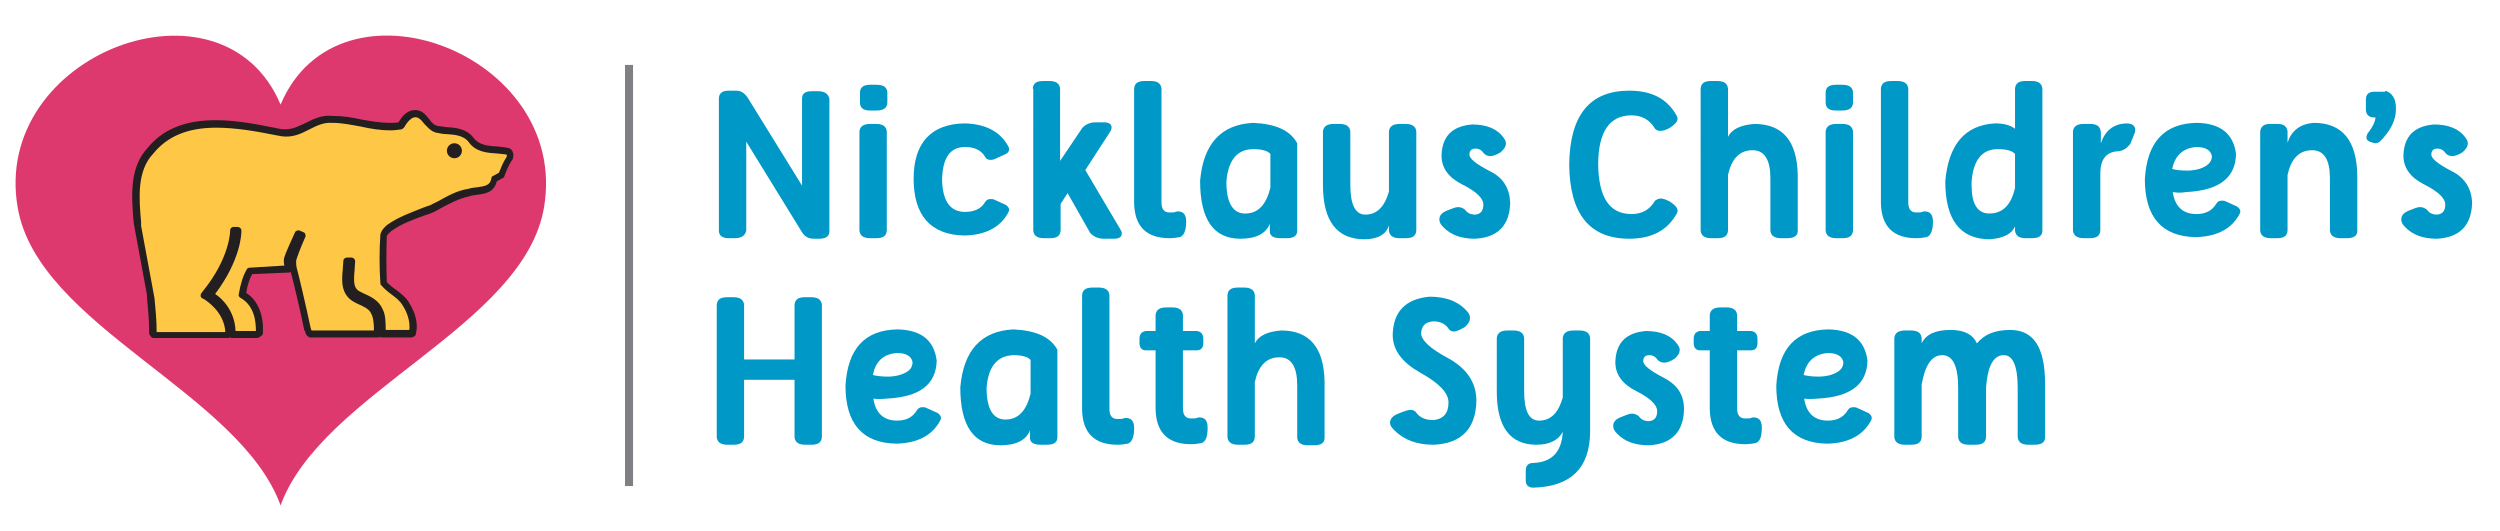 <?xml version="1.0" encoding="utf-8"?>
<!-- Generator: Adobe Illustrator 19.2.1, SVG Export Plug-In . SVG Version: 6.00 Build 0)  -->
<svg version="1.1" id="Layer_1" xmlns="http://www.w3.org/2000/svg" xmlns:xlink="http://www.w3.org/1999/xlink" x="0px" y="0px"
	 viewBox="0 0 466 99" style="enable-background:new 0 0 466 99;" xml:space="preserve">
<style type="text/css">
	.st0{fill:#808084;}
	.st1{fill:#0099C7;}
	.st2{fill:#DE396E;}
	.st3{fill:#FFC746;}
	.st4{fill:#231F20;}
</style>
<title>MC Health System</title>
<g>
	<polyline class="st0" points="116.5,12.1 116.5,90.6 118,90.6 118,12.1 	"/>
	<g>
		<path class="st1" d="M135.8,16.9h1.4c0.9,0,1.5,0.4,2.1,1.2l10.2,16.5V18.4c0-1,0.6-1.4,1.9-1.4h1.1c1.2,0,1.9,0.5,2.1,1.4v24.7
			c0,0.9-0.6,1.4-1.9,1.4h-1c-1,0-1.7-0.4-2.2-1.2l-10.4-16.9v16.6c-0.2,0.9-0.9,1.4-2.1,1.4h-1.1c-1.3,0-1.9-0.5-1.9-1.4V18.4
			C134,17.4,134.6,16.9,135.8,16.9z"/>
		<path class="st1" d="M165.4,17.3v1.8c0,1-0.7,1.5-2,1.5h-1.2c-1.3,0-1.9-0.5-1.9-1.5v-1.8c0-1,0.6-1.5,1.9-1.5h1.2
			C164.7,15.8,165.4,16.3,165.4,17.3z M165.3,43c-0.1,1-0.7,1.4-2,1.4h-1.1c-1.3,0-1.9-0.5-2-1.4V24.5c0.1-0.9,0.7-1.4,2-1.4h1.1
			c1.3,0,1.9,0.5,2,1.4V43z"/>
		<path class="st1" d="M179.8,23c3.9,0.1,6.6,1.5,8.1,4.2c0.1,0.2,0.2,0.4,0.2,0.6c0,0.4-0.2,0.7-0.6,0.9l-2.2,1
			c-0.3,0.1-0.5,0.1-0.7,0.1c-0.5,0-0.8-0.2-1-0.6c-0.7-1.2-2-1.8-3.7-1.8c-2.8,0-4.2,2-4.3,6.1c0.1,4,1.5,6,4.3,6
			c1.7,0,3-0.6,3.7-1.8c0.2-0.4,0.6-0.6,1-0.6c0.2,0,0.5,0,0.7,0.1l2.2,1c0.4,0.3,0.6,0.6,0.6,0.9c0,0.2-0.1,0.4-0.2,0.6
			c-1.5,2.7-4.2,4.1-8.1,4.2c-6.3-0.1-9.5-3.7-9.5-10.6C170.3,26.7,173.5,23.1,179.8,23z"/>
		<path class="st1" d="M192.5,16.5c0.1-1,0.7-1.4,2-1.4h1.1c1.3,0,1.9,0.5,2,1.4v13.5l4.1-6.1c0.6-0.7,1.5-1.1,2.5-1.1h1.5
			c1,0,1.5,0.3,1.5,1c0,0.2-0.1,0.5-0.3,0.8l-4.6,7.1l6.5,11c0.2,0.3,0.3,0.5,0.3,0.8c0,0.7-0.5,1-1.5,1h-1.9c-1,0-1.9-0.4-2.5-1.1
			l-4.2-7.4l-1.3,2V43c-0.1,1-0.7,1.4-2,1.4h-1.1c-1.3,0-1.9-0.5-2-1.4V16.5z"/>
		<path class="st1" d="M211.4,16.5c0.1-1,0.7-1.4,2-1.4h1.1c1.3,0,1.9,0.5,2,1.4v21.2c0,1.3,0.5,1.9,1.5,1.9c0.6,0,0.9,0,1.1-0.1
			c0.1,0,0.2-0.1,0.4-0.1c1.1,0,1.6,0.6,1.6,1.9v0.1c0,1.7-0.5,2.6-1.2,2.8c-0.6,0.1-1.2,0.2-1.9,0.2c-4.3,0-6.5-2.2-6.6-6.5V16.5z"
			/>
		<path class="st1" d="M241.8,26.7V43c0,1-0.7,1.4-2,1.4h-1.1c-1.3,0-1.9-0.4-2-1.1v-1.6c-0.7,1.8-2.5,2.8-5.5,2.8
			c-5,0-7.5-3.6-7.5-10.8c0.6-6.9,3.9-10.5,9.9-10.8C237.8,23.1,240.5,24.3,241.8,26.7z M228.6,33.9c0,3.9,1.2,5.9,3.5,5.9
			c2.4,0,3.9-1.6,4.7-4.8v-6.3c-0.5-0.6-1.6-0.9-3.2-0.9C230.6,27.8,228.9,29.9,228.6,33.9z"/>
		<path class="st1" d="M264,43c-0.1,1-0.7,1.4-2,1.4h-1.1c-1.3,0-1.9-0.5-2-1.4v-1c-0.5,1.7-2.1,2.6-4.6,2.6
			c-5.1,0-7.7-3.4-7.7-10.1v-10c0.1-0.9,0.7-1.4,2-1.4h1.1c1.3,0,1.9,0.5,2,1.4v9.9c0,3.7,0.9,5.6,2.8,5.6c2.2,0,3.6-1.5,4.4-4.3
			V24.5c0.1-0.9,0.7-1.4,2-1.4h1.1c1.3,0,1.9,0.5,2,1.4V43z"/>
		<path class="st1" d="M281.5,37.8c-0.1,4.2-2.3,6.5-6.6,6.7c-2.5,0-4.5-0.7-5.9-2.2c-0.5-0.5-0.7-0.9-0.7-1.4
			c0-0.7,0.4-1.2,1.3-1.6c1-0.4,1.7-0.7,2.2-0.7c0.5,0,0.9,0.2,1.3,0.5c0.4,0.6,1,0.9,1.9,0.9c1-0.1,1.5-0.7,1.5-1.9
			c0-1.1-1.3-2.4-3.9-3.7c-2.6-1.3-3.9-3.1-3.9-5.4c0.1-3.6,2-5.5,5.7-5.8c2.7,0,4.7,0.8,5.9,2.5c0.2,0.3,0.4,0.6,0.4,1
			c0,0.6-0.3,1.1-1,1.7c-0.8,0.5-1.5,0.7-1.9,0.7c-0.5,0-0.9-0.2-1.2-0.5c-0.4-0.6-0.9-0.9-1.6-0.9c-0.7,0-1.1,0.4-1.1,1.1
			c0,0.8,1.3,1.8,3.8,3.1C280.2,33.1,281.4,35.1,281.5,37.8z"/>
		<path class="st1" d="M292.5,30.7c0.1-9.2,3.8-13.8,11.2-13.8c4.3,0,7.2,1.6,8.9,4.8c0,0.1,0.1,0.3,0.1,0.4c0,0.6-0.5,1.1-1.4,1.7
			c-0.7,0.4-1.3,0.6-1.8,0.6c-0.4,0-0.7-0.1-1-0.4c-1-1.7-2.5-2.5-4.4-2.5c-4.1,0-6.2,3.1-6.2,9.2c0.1,6.1,2.1,9.2,6.2,9.2
			c2,0,3.4-0.8,4.4-2.5c0.3-0.2,0.7-0.4,1-0.4c0.5,0,1.1,0.2,1.8,0.6c0.9,0.6,1.4,1.1,1.4,1.7c0,0.1,0,0.2-0.1,0.4
			c-1.7,3.2-4.7,4.8-8.9,4.8C296.3,44.5,292.6,39.9,292.5,30.7z"/>
		<path class="st1" d="M322.1,43c-0.1,1-0.7,1.4-2,1.4h-1.1c-1.3,0-1.9-0.5-2-1.4V16.5c0.1-1,0.7-1.4,2-1.4h1.1c1.3,0,1.9,0.5,2,1.4
			v9c0.7-1.4,2.3-2.2,4.9-2.4c5.3,0,8,3.2,8.1,9.6h0V43c0,1-0.7,1.4-2,1.4H332c-1.3,0-1.9-0.5-2-1.4v-9.8c0-3.4-1.1-5.2-3.3-5.2
			c-2.4,0-3.9,1.5-4.6,4.6V43z"/>
		<path class="st1" d="M345.4,17.3v1.8c0,1-0.7,1.5-2,1.5h-1.2c-1.3,0-1.9-0.5-1.9-1.5v-1.8c0-1,0.6-1.5,1.9-1.5h1.2
			C344.7,15.8,345.4,16.3,345.4,17.3z M345.4,43c-0.1,1-0.7,1.4-2,1.4h-1.1c-1.3,0-1.9-0.5-2-1.4V24.5c0.1-0.9,0.7-1.4,2-1.4h1.1
			c1.3,0,1.9,0.5,2,1.4V43z"/>
		<path class="st1" d="M350.6,16.5c0.1-1,0.7-1.4,2-1.4h1.1c1.3,0,1.9,0.5,2,1.4v21.2c0,1.3,0.5,1.9,1.5,1.9c0.6,0,0.9,0,1.1-0.1
			c0.1,0,0.2-0.1,0.4-0.1c1.1,0,1.6,0.6,1.6,1.9v0.1c0,1.7-0.5,2.6-1.2,2.8c-0.6,0.1-1.2,0.2-1.9,0.2c-4.3,0-6.5-2.2-6.6-6.5V16.5z"
			/>
		<path class="st1" d="M380.7,43c0,1-0.7,1.4-2,1.4h-1.1c-1.3,0-1.9-0.5-2-1.4v-0.8c-0.6,1.4-2.1,2.2-4.7,2.4
			c-5.5,0-8.3-3.6-8.3-10.8c0.6-6.9,3.7-10.5,9.3-10.8c1.5,0,2.8,0.3,3.7,1v-7.5c0.1-1,0.7-1.4,2-1.4h1.1c1.3,0,1.9,0.5,2,1.4V43z
			 M367.5,33.9c0,0.2,0,0.4,0,0.6c0,3.5,1.1,5.3,3.3,5.3c2.5,0,4.1-1.6,4.8-4.8v-6.3c-0.5-0.6-1.6-0.9-3.2-0.9
			C369.4,27.8,367.8,29.9,367.5,33.9z"/>
		<path class="st1" d="M394.8,28.2c-2.2,0.1-3.3,1.5-3.3,4.1V43c-0.1,1-0.7,1.4-2,1.4h-1.1c-1.2,0-1.9-0.5-2-1.4V24.5
			c0.1-0.9,0.7-1.4,2-1.4h1.2c1.3,0,1.9,0.5,2,1.5v2.1c0.8-2.4,2.4-3.6,4.7-3.7c1.1,0,1.7,0.4,1.7,1.2c0,0.2,0,0.4-0.1,0.6l-0.8,2
			C396.5,27.6,395.8,28.1,394.8,28.2z"/>
		<path class="st1" d="M405,35.8c0.4,2.7,1.9,4.1,4.4,4.1c1.7,0,2.9-0.6,3.7-1.9c0.2-0.4,0.6-0.6,1-0.6c0.2,0,0.5,0,0.7,0.1l2.2,1
			c0.4,0.3,0.6,0.6,0.6,0.9c0,0.2-0.1,0.4-0.2,0.6c-1.5,2.7-4.2,4.1-8.1,4.2c-6.3-0.1-9.5-3.7-9.5-10.8c0.4-6.9,3.6-10.4,9.7-10.5
			c4.4,0.1,6.8,2,7.3,5.8c-0.1,4.5-3.2,6.8-9.3,7.1C406.4,36,405.6,35.9,405,35.8z M412.3,29.1c-0.2-1.1-1.2-1.7-2.9-1.7
			c-2.5,0.2-4,1.6-4.5,4.1c0.8,0.2,1.7,0.3,2.8,0.3c0.7,0,1.5-0.1,2.2-0.3C411.5,31,412.3,30.2,412.3,29.1L412.3,29.1z"/>
		<path class="st1" d="M426.4,43c-0.1,1-0.7,1.4-2,1.4h-1.1c-1.3,0-1.9-0.5-2-1.4V24.5c0.1-0.9,0.7-1.4,1.8-1.4h1.5
			c1.1,0,1.7,0.5,1.8,1.4v2.1c0.7-2.2,2.3-3.5,4.9-3.7c5.3,0,8,3.3,8.1,9.8h0V43c0,1-0.7,1.4-2,1.4h-1.1c-1.3,0-1.9-0.5-2-1.4v-9.8
			c0-3.4-1.1-5.2-3.3-5.2c-2.4,0-3.9,1.5-4.6,4.6V43z"/>
		<path class="st1" d="M444.6,16.9c1.3,0.4,2,1.5,2,3.2v0.3c0,2-1,4-3,6c-0.3,0.2-0.5,0.3-0.8,0.3c-0.2,0-0.6-0.1-1.1-0.3
			c-0.4-0.2-0.6-0.4-0.6-0.8c0-0.2,0.1-0.4,0.2-0.7c0.9-1.1,1.4-2.1,1.5-3h-0.2c-1,0-1.6-0.5-1.6-1.5v-1.8c0-1,0.5-1.5,1.6-1.5
			H444.6z"/>
		<path class="st1" d="M460.8,37.8c-0.1,4.2-2.3,6.5-6.6,6.7c-2.5,0-4.5-0.7-5.9-2.2c-0.5-0.5-0.7-0.9-0.7-1.4
			c0-0.7,0.4-1.2,1.3-1.6c1-0.4,1.7-0.7,2.2-0.7c0.5,0,0.9,0.2,1.3,0.5c0.4,0.6,1,0.9,1.9,0.9c1-0.1,1.5-0.7,1.5-1.9
			c0-1.1-1.3-2.4-3.9-3.7c-2.6-1.3-3.9-3.1-3.9-5.4c0.1-3.6,2-5.5,5.7-5.8c2.7,0,4.7,0.8,5.9,2.5c0.2,0.3,0.4,0.6,0.4,1
			c0,0.6-0.3,1.1-1,1.7c-0.8,0.5-1.5,0.7-1.9,0.7c-0.5,0-0.9-0.2-1.2-0.5c-0.4-0.6-0.9-0.9-1.6-0.9c-0.7,0-1.1,0.4-1.1,1.1
			c0,0.8,1.3,1.8,3.8,3.1C459.4,33.1,460.7,35.1,460.8,37.8z"/>
		<path class="st1" d="M138.7,70.8v10.7c-0.1,1-0.7,1.4-2,1.4h-1.1c-1.3,0-1.9-0.5-2-1.4V56.8c0.1-1,0.7-1.4,2-1.4h1.1
			c1.3,0,1.9,0.5,2,1.4V67h9.4V56.8c0.1-1,0.7-1.4,2-1.4h1.1c1.3,0,1.9,0.5,2,1.4v24.7c-0.1,1-0.7,1.4-2,1.4h-1.1
			c-1.3,0-1.9-0.5-2-1.4V70.8H138.7z"/>
		<path class="st1" d="M162.8,74.3c0.4,2.7,1.9,4.1,4.4,4.1c1.7,0,2.9-0.6,3.7-1.9c0.2-0.4,0.6-0.6,1-0.6c0.2,0,0.5,0,0.7,0.1l2.2,1
			c0.4,0.3,0.6,0.6,0.6,0.9c0,0.2-0.1,0.4-0.2,0.6c-1.5,2.7-4.2,4.1-8.1,4.2c-6.3-0.1-9.5-3.7-9.5-10.8c0.4-6.9,3.6-10.4,9.7-10.5
			c4.4,0.1,6.8,2,7.3,5.8c-0.1,4.5-3.2,6.8-9.3,7.1C164.2,74.4,163.4,74.4,162.8,74.3z M170.1,67.5c-0.2-1.1-1.2-1.7-2.9-1.7
			c-2.6,0.2-4,1.6-4.5,4.1c0.8,0.2,1.7,0.3,2.8,0.3c0.7,0,1.5-0.1,2.2-0.3C169.3,69.4,170.1,68.7,170.1,67.5L170.1,67.5z"/>
		<path class="st1" d="M197.1,65.2v16.3c0,1-0.7,1.4-2,1.4H194c-1.3,0-1.9-0.4-2-1.1v-1.6c-0.7,1.8-2.5,2.8-5.5,2.8
			c-5,0-7.5-3.6-7.5-10.8c0.6-6.9,3.9-10.5,9.9-10.8C193.1,61.6,195.8,62.8,197.1,65.2z M183.9,72.3c0,3.9,1.2,5.9,3.5,5.9
			c2.4,0,3.9-1.6,4.7-4.8v-6.3c-0.5-0.6-1.6-0.9-3.2-0.9C185.9,66.3,184.2,68.3,183.9,72.3z"/>
		<path class="st1" d="M201.7,55c0.1-1,0.7-1.4,2-1.4h1.1c1.3,0,1.9,0.5,2,1.4v21.2c0,1.3,0.5,1.9,1.5,1.9c0.6,0,0.9,0,1.1-0.1
			c0.1,0,0.2-0.1,0.4-0.1c1.1,0,1.6,0.6,1.6,1.9v0.1c0,1.7-0.5,2.6-1.2,2.8c-0.6,0.1-1.2,0.2-1.9,0.2c-4.3,0-6.5-2.2-6.6-6.5V55z"/>
		<path class="st1" d="M215.4,65.3h-1.8c-0.8,0-1.2-0.5-1.2-1.4v-0.7c0-0.9,0.4-1.4,1.2-1.5h1.8v-3c0.1-0.9,0.7-1.4,2-1.4h1.1
			c1.3,0,1.9,0.5,2,1.4v3h2.6c0.8,0.1,1.2,0.6,1.2,1.5v0.7c0,0.9-0.4,1.4-1.2,1.4h-2.6v10.8c0,1.3,0.5,1.9,1.5,1.9
			c0.6,0,0.9,0,1.1-0.1c0.1,0,0.2-0.1,0.4-0.1c1.1,0,1.6,0.6,1.6,1.9v0.1c0,1.7-0.4,2.6-1.2,2.8c-0.6,0.1-1.2,0.2-1.9,0.2
			c-4.3,0-6.5-2.2-6.6-6.5V65.3z"/>
		<path class="st1" d="M233.9,81.5c-0.1,1-0.7,1.4-2,1.4h-1.1c-1.3,0-1.9-0.5-2-1.4V55c0.1-1,0.7-1.4,2-1.4h1.1c1.3,0,1.9,0.5,2,1.4
			v9c0.7-1.4,2.3-2.2,4.9-2.4c5.3,0,8,3.2,8.1,9.6h0v10.4c0,1-0.7,1.4-2,1.4h-1.1c-1.3,0-1.9-0.5-2-1.4v-9.8c0-3.4-1.1-5.2-3.3-5.2
			c-2.4,0-3.9,1.5-4.6,4.6V81.5z"/>
		<path class="st1" d="M275.2,74.7c-0.1,5.2-2.8,8-8,8.2c-3.1,0-5.5-0.9-7.3-2.7c-0.5-0.5-0.8-0.9-0.8-1.4c0-0.6,0.4-1.2,1.3-1.6
			c1.2-0.5,2-0.8,2.5-0.8c0.4,0,0.7,0.1,1,0.4c0.7,1,1.7,1.5,3.3,1.5c1.9-0.2,2.8-1.3,2.8-3.3c0-1.8-1.8-3.6-5.2-5.5
			c-3.4-1.9-5.2-4.2-5.2-7.1c0.1-4.3,2.4-6.7,6.9-7.1c3.2,0,5.6,1,7.2,3c0.2,0.3,0.3,0.6,0.3,1c0,0.6-0.3,1.1-1,1.7
			c-0.9,0.5-1.6,0.8-2,0.8c-0.3,0-0.6-0.1-0.9-0.4c-0.6-1-1.6-1.5-2.9-1.5c-1.5,0.1-2.2,0.8-2.3,2.2c0,1.3,1.7,2.9,5.1,4.7
			C273.4,68.7,275.2,71.3,275.2,74.7z"/>
		<path class="st1" d="M286.4,82.9c-4.9,0-7.4-3.3-7.4-9.9V63c0.1-0.9,0.7-1.4,2-1.4h1.1c1.3,0,1.9,0.5,2,1.4v9.9
			c0,3.7,0.9,5.5,2.8,5.5c2.2,0,3.6-1.5,4.4-4.3V63c0.1-0.9,0.7-1.4,2-1.4h1.1c1.3,0,1.9,0.5,2,1.4v17.6
			c-0.1,6.7-3.6,10.1-10.6,10.3c-0.9,0-1.4-0.5-1.4-1.3v-1.9c0-0.9,0.5-1.4,1.3-1.4c3.5-0.1,5.4-2,5.6-5.8
			C290.5,82,288.9,82.9,286.4,82.9z"/>
		<path class="st1" d="M313.9,76.3c-0.1,4.2-2.3,6.5-6.6,6.7c-2.5,0-4.5-0.7-5.9-2.2c-0.5-0.5-0.7-0.9-0.7-1.4
			c0-0.7,0.4-1.2,1.3-1.6c1-0.4,1.7-0.7,2.2-0.7c0.5,0,0.9,0.2,1.3,0.5c0.4,0.6,1,0.9,1.9,0.9c1-0.1,1.5-0.7,1.5-1.9
			c0-1.1-1.3-2.4-3.9-3.7c-2.6-1.3-3.9-3.1-3.9-5.4c0.1-3.6,2-5.5,5.7-5.8c2.7,0,4.7,0.8,5.9,2.5c0.2,0.3,0.4,0.6,0.4,1
			c0,0.6-0.3,1.1-1,1.7c-0.8,0.5-1.5,0.7-1.9,0.7c-0.5,0-0.9-0.2-1.2-0.5c-0.4-0.6-0.9-0.9-1.6-0.9c-0.7,0-1.1,0.4-1.1,1.1
			c0,0.8,1.3,1.8,3.8,3.1S313.9,73.5,313.9,76.3z"/>
		<path class="st1" d="M318.7,65.3h-1.8c-0.8,0-1.2-0.5-1.2-1.4v-0.7c0-0.9,0.4-1.4,1.2-1.5h1.8v-3c0.1-0.9,0.7-1.4,2-1.4h1.1
			c1.3,0,1.9,0.5,2,1.4v3h2.6c0.8,0.1,1.2,0.6,1.2,1.5v0.7c0,0.9-0.4,1.4-1.2,1.4h-2.6v10.8c0,1.3,0.5,1.9,1.5,1.9
			c0.6,0,0.9,0,1.1-0.1c0.1,0,0.2-0.1,0.4-0.1c1.1,0,1.6,0.6,1.6,1.9v0.1c0,1.7-0.4,2.6-1.2,2.8c-0.6,0.1-1.2,0.2-1.9,0.2
			c-4.3,0-6.5-2.2-6.6-6.5V65.3z"/>
		<path class="st1" d="M336.3,74.3c0.4,2.7,1.9,4.1,4.4,4.1c1.7,0,2.9-0.6,3.7-1.9c0.2-0.4,0.6-0.6,1-0.6c0.2,0,0.5,0,0.7,0.1l2.2,1
			c0.4,0.3,0.6,0.6,0.6,0.9c0,0.2-0.1,0.4-0.2,0.6c-1.5,2.7-4.2,4.1-8.1,4.2c-6.3-0.1-9.5-3.7-9.5-10.8c0.4-6.9,3.6-10.4,9.7-10.5
			c4.4,0.1,6.8,2,7.3,5.8c-0.1,4.5-3.2,6.8-9.3,7.1C337.7,74.4,336.9,74.4,336.3,74.3z M343.6,67.5c-0.2-1.1-1.2-1.7-2.9-1.7
			c-2.5,0.2-4,1.6-4.5,4.1c0.8,0.2,1.7,0.3,2.8,0.3c0.7,0,1.5-0.1,2.2-0.3C342.8,69.4,343.6,68.7,343.6,67.5L343.6,67.5z"/>
		<path class="st1" d="M370.2,72.2v9.3c-0.1,1-0.7,1.4-2,1.4H367c-1.3,0-1.9-0.5-2-1.4v-9.2c0-4.1-1-6.1-3-6.1
			c-1.9,0-3.2,1.9-3.8,5.5v9.8c-0.1,1-0.7,1.4-2,1.4h-1.1c-1.3,0-1.9-0.5-2-1.4V63c0.1-0.9,0.7-1.4,2-1.4h1.1c1.3,0,1.9,0.5,2,1.4
			V64c0.8-1.7,2.6-2.5,5.4-2.5c2.5,0,4.1,0.8,4.9,2.5c1.4-1.7,3.4-2.5,6.2-2.5c4.4,0,6.5,3.3,6.5,10v10c0,1-0.7,1.4-2,1.4h-1.1
			c-1.3,0-1.9-0.5-2-1.4v-9.2c0-4.1-0.9-6.1-2.6-6.1C371.6,66.2,370.5,68.2,370.2,72.2z"/>
	</g>
	<g>
		<path class="st2" d="M52.3,94.2C44.6,73.1,7.1,60.8,3.3,38.7C-1.7,10,41.5-6.2,52.3,19.5c10.8-25.7,54-9.6,49.1,19.2
			C97.6,60.8,60,73.1,52.3,94.2z"/>
		<g>
			<path class="st3" d="M94.6,28.1c-2.4-0.5-5.4,0.1-6.9-2.2c-1.5-1.8-3.9-1.5-6-1.8c-2.1-0.1-2.5-3.4-4.8-2.9
				c-1.1,0.3-1.6,1.3-2.2,2.1c-4.4,0.7-8.4-1.2-12.8-1.2c-3.6-0.2-5.8,3-9.4,2.5c-7.9-1.5-18.6-4-24.5,3.4
				c-3.4,3.6-2.8,9.2-2.4,13.9l2.4,13c0.2,2.4,0.5,4.6,0.5,7.1l0.2,0.3h13.9c0.2-4.7-4.2-7.3-4.2-7.3l-0.4-0.2l0.3-0.4
				c5.3-6.6,5.3-11.7,5.3-11.8l0.8,0v0c0,0.6-0.2,5.5-5.2,11.9c1.1,0.8,4.3,3.3,4.3,7.5c0,0.1,0,0.2,0,0.3h4.7l0.4-0.3
				c0.2-2.7-0.6-5.6-3.2-7.1c0.2-1.5,0.6-3.1,1.4-4.5l7.3-0.4c0,0,0,0,0,0c-0.1-0.5-0.3-1.2-0.2-1.6c0.1-0.6,1.7-4.2,2-4.9l0.7,0.3
				c-0.9,2-1.7,4.2-1.8,4.6c0,0.4,0,1.1,0.1,1.6c0.3,0.9,1.8,7.3,2.6,11.2c0.2,0.3,0.2,0.8,0.6,0.9h9.9h2.5c0-1.9-0.1-3.3-0.4-3.9
				l0,0l0,0c-0.4-1.2-1.8-1.8-3-2.4c0,0-0.4-0.2-0.5-0.2c-2.4-1.2-2.1-3.6-1.9-5.6l0.1-1.6l0.8,0l-0.1,1.6c-0.1,0.7-0.1,1.3-0.1,1.9
				c0,1.2,0.3,2.3,1.6,2.9l0.4,0.2c1.3,0.6,2.8,1.3,3.4,2.8l0,0l0,0.1c0,0,0,0,0-0.1c0.4,0.8,0.6,2.3,0.6,3.6c0,0.2,0,0.4,0,0.6
				c1.6,0,5.4,0,5.4,0l0.2-0.1c0.4-1.9-0.2-3.8-1.2-5.3c-1-1.8-3-2.4-4.2-4c-0.2-2.8-0.2-6,0-8.9c0.1-0.5,0.6-1,1.1-1.3
				c2.4-1.7,5.2-2.5,7.9-3.6c2.2-1.2,4.4-2.6,6.9-3c1.9-0.6,4.3,0,4.8-2.6l1.3-0.8c0.4-1.1,0.8-2.1,1.5-3.1C95,29,95,28.4,94.6,28.1
				"/>
		</g>
		<g>
			<path class="st4" d="M47.9,63h-4.7c-0.2,0-0.3-0.1-0.4-0.1c-0.1,0.1-0.2,0.1-0.4,0.1H28.6c-0.2,0-0.4-0.1-0.5-0.3l-0.2-0.3
				c-0.1-0.1-0.1-0.2-0.1-0.4c0-2.3-0.2-4.4-0.4-6.5l0-0.5l-2.4-13l-0.1-0.7c-0.4-4.7-0.8-10.1,2.6-13.7c2.8-3.5,7-5.2,12.7-5.2
				c3.9,0,7.9,0.8,11.4,1.5l1,0.2c0.2,0,0.4,0,0.6,0c1.4,0,2.5-0.6,3.8-1.2c1.4-0.7,3-1.5,4.9-1.3h0c2,0,3.8,0.3,5.6,0.7
				c1.8,0.3,3.4,0.6,5.1,0.6c0.6,0,1.1,0,1.7-0.1c0-0.1,0.1-0.1,0.1-0.2c0.5-0.8,1.2-1.7,2.3-2c1.7-0.4,2.6,0.7,3.3,1.6
				c0.5,0.7,1,1.2,1.7,1.3c0.6,0.1,1.1,0.1,1.6,0.2c1.7,0.1,3.6,0.3,4.9,1.9c1,1.4,2.6,1.6,4.4,1.7c0.7,0.1,1.5,0.1,2.2,0.3
				c0.1,0,0.2,0.1,0.3,0.1c0.7,0.5,0.7,1.5,0.4,2.1c0,0,0,0.1-0.1,0.1c-0.6,0.9-1,1.9-1.4,3c0,0.1-0.2,0.3-0.3,0.3l-1.1,0.6
				c-0.5,2.1-2.2,2.3-3.6,2.5c-0.5,0.1-1.1,0.1-1.5,0.3c-2,0.4-3.8,1.4-5.5,2.3c-0.4,0.2-0.8,0.5-1.3,0.7c-0.5,0.2-1,0.4-1.4,0.5
				c-2.2,0.8-4.5,1.6-6.4,3c-0.2,0.2-0.7,0.6-0.8,0.9c-0.1,2.8-0.1,5.8,0,8.6c0.5,0.5,1.1,1,1.7,1.4c0.9,0.7,1.9,1.4,2.5,2.5
				c1.2,1.9,1.7,4,1.2,5.8c0,0.2-0.1,0.3-0.3,0.4l-0.2,0.1c-0.1,0.1-0.2,0.1-0.4,0.1c-0.1,0-3.8,0-5.3,0c-0.2,0-0.3,0-0.4-0.1
				c-0.1,0.1-0.2,0.1-0.4,0.1H58c-0.1,0-0.1,0-0.2,0c-0.7-0.2-0.8-0.7-0.9-1c0-0.1,0-0.1-0.1-0.2c0-0.1,0-0.1-0.1-0.2
				c-0.7-3.6-2.1-9.3-2.5-10.8c-0.1,0.1-0.2,0.1-0.3,0.1L47,51.1c-0.5,0.9-0.9,2.1-1.1,3.5c2.2,1.4,3.3,4.2,3.1,7.5
				c0,0.2-0.1,0.4-0.3,0.5l-0.4,0.3C48.2,62.9,48.1,63,47.9,63 M43.9,61.7l3.8,0c0-1.6-0.2-4.7-2.9-6.2c-0.2-0.1-0.4-0.4-0.3-0.6
				c0.3-1.9,0.8-3.5,1.5-4.7c0.1-0.2,0.3-0.3,0.5-0.3l6.5-0.4c-0.1-0.4-0.1-0.8-0.1-1.1c0-0.3,0.3-1.2,2-4.9l0.1-0.2
				c0.1-0.2,0.2-0.3,0.4-0.3c0.2-0.1,0.3-0.1,0.5,0l0.7,0.3c0.2,0.1,0.3,0.2,0.3,0.4c0.1,0.2,0.1,0.3,0,0.5c-0.9,2-1.7,4.2-1.7,4.4
				c0,0.3,0,0.9,0.1,1.3c0.3,1,1.8,7.4,2.6,11.2c0,0.1,0.1,0.2,0.1,0.3c0,0.1,0,0.1,0.1,0.2h11.6c0-2.1-0.3-2.7-0.4-2.9
				c0-0.1-0.1-0.2-0.1-0.2c-0.3-0.9-1.5-1.4-2.6-1.9c0,0-0.4-0.2-0.4-0.2c-2.8-1.4-2.5-4.2-2.3-6.3l0.1-1.5c0-0.3,0.3-0.6,0.7-0.6
				l0.8,0c0.2,0,0.3,0.1,0.5,0.2c0.1,0.1,0.2,0.3,0.2,0.5l-0.1,1.6c-0.1,0.8-0.1,1.4-0.1,1.8c0,1.2,0.3,1.9,1.2,2.3l0.4,0.2
				c1.3,0.6,3,1.3,3.7,3c0,0.1,0.1,0.1,0.1,0.2c0.4,0.8,0.5,2,0.5,3.7c0.5,0,1.2,0,1.8,0c0.9,0,2,0,2.6,0c0.2-1.7-0.5-3.4-1.2-4.5
				c-0.5-0.9-1.3-1.5-2.1-2.1c-0.7-0.5-1.4-1.1-2-1.8c-0.1-0.1-0.1-0.2-0.1-0.4c-0.2-2.9-0.2-6,0-9c0.2-0.8,0.8-1.4,1.3-1.8
				c2.1-1.5,4.5-2.3,6.7-3.2c0.5-0.2,0.9-0.3,1.4-0.5c0.3-0.2,0.8-0.4,1.2-0.6c1.8-1,3.7-2.1,5.8-2.4c0.5-0.2,1.1-0.2,1.7-0.3
				c1.5-0.2,2.4-0.4,2.6-1.7c0-0.2,0.1-0.3,0.3-0.4l1.1-0.6c0.4-1,0.8-2,1.4-2.9c0.1-0.2,0.1-0.4,0-0.5c-0.6-0.1-1.2-0.1-1.8-0.2
				c-1.9-0.1-4-0.3-5.3-2.2c-0.9-1.1-2.4-1.3-4-1.4c-0.6,0-1.1-0.1-1.6-0.2c-1.2-0.1-1.9-1-2.6-1.7c-0.7-0.9-1.2-1.4-2-1.2
				c-0.6,0.2-1.1,0.8-1.5,1.4c-0.1,0.2-0.2,0.3-0.3,0.5c-0.1,0.1-0.3,0.2-0.4,0.3c-0.7,0.1-1.4,0.2-2.2,0.2c-1.8,0-3.6-0.3-5.4-0.7
				c-1.7-0.3-3.5-0.7-5.3-0.7c0,0-0.1,0-0.1,0c-1.6-0.1-2.8,0.5-4.2,1.2c-1.5,0.8-3.2,1.6-5.2,1.3l-1.1-0.2
				c-3.5-0.7-7.4-1.4-11.1-1.4c-5.3,0-9.1,1.6-11.7,4.8c-3.1,3.2-2.7,8.3-2.3,12.8l0,0.7l2.5,13.5c0.2,2.1,0.4,4.1,0.4,6.3h12.8
				c-0.2-3.9-3.8-6-3.9-6.1l-0.4-0.2c-0.2-0.1-0.3-0.3-0.3-0.4c0-0.2,0-0.4,0.1-0.5l0.3-0.4c5.1-6.3,5.1-11.2,5.1-11.4
				c0-0.3,0.3-0.6,0.6-0.6l0.8,0c0.2,0,0.3,0.1,0.5,0.2c0.1,0.1,0.2,0.3,0.2,0.5c0,0.6-0.1,5.4-4.9,11.8
				C41.4,55.6,43.8,58,43.9,61.7"/>
		</g>
		<circle class="st4" cx="84.7" cy="28.1" r="1.4"/>
	</g>
</g>
</svg>

